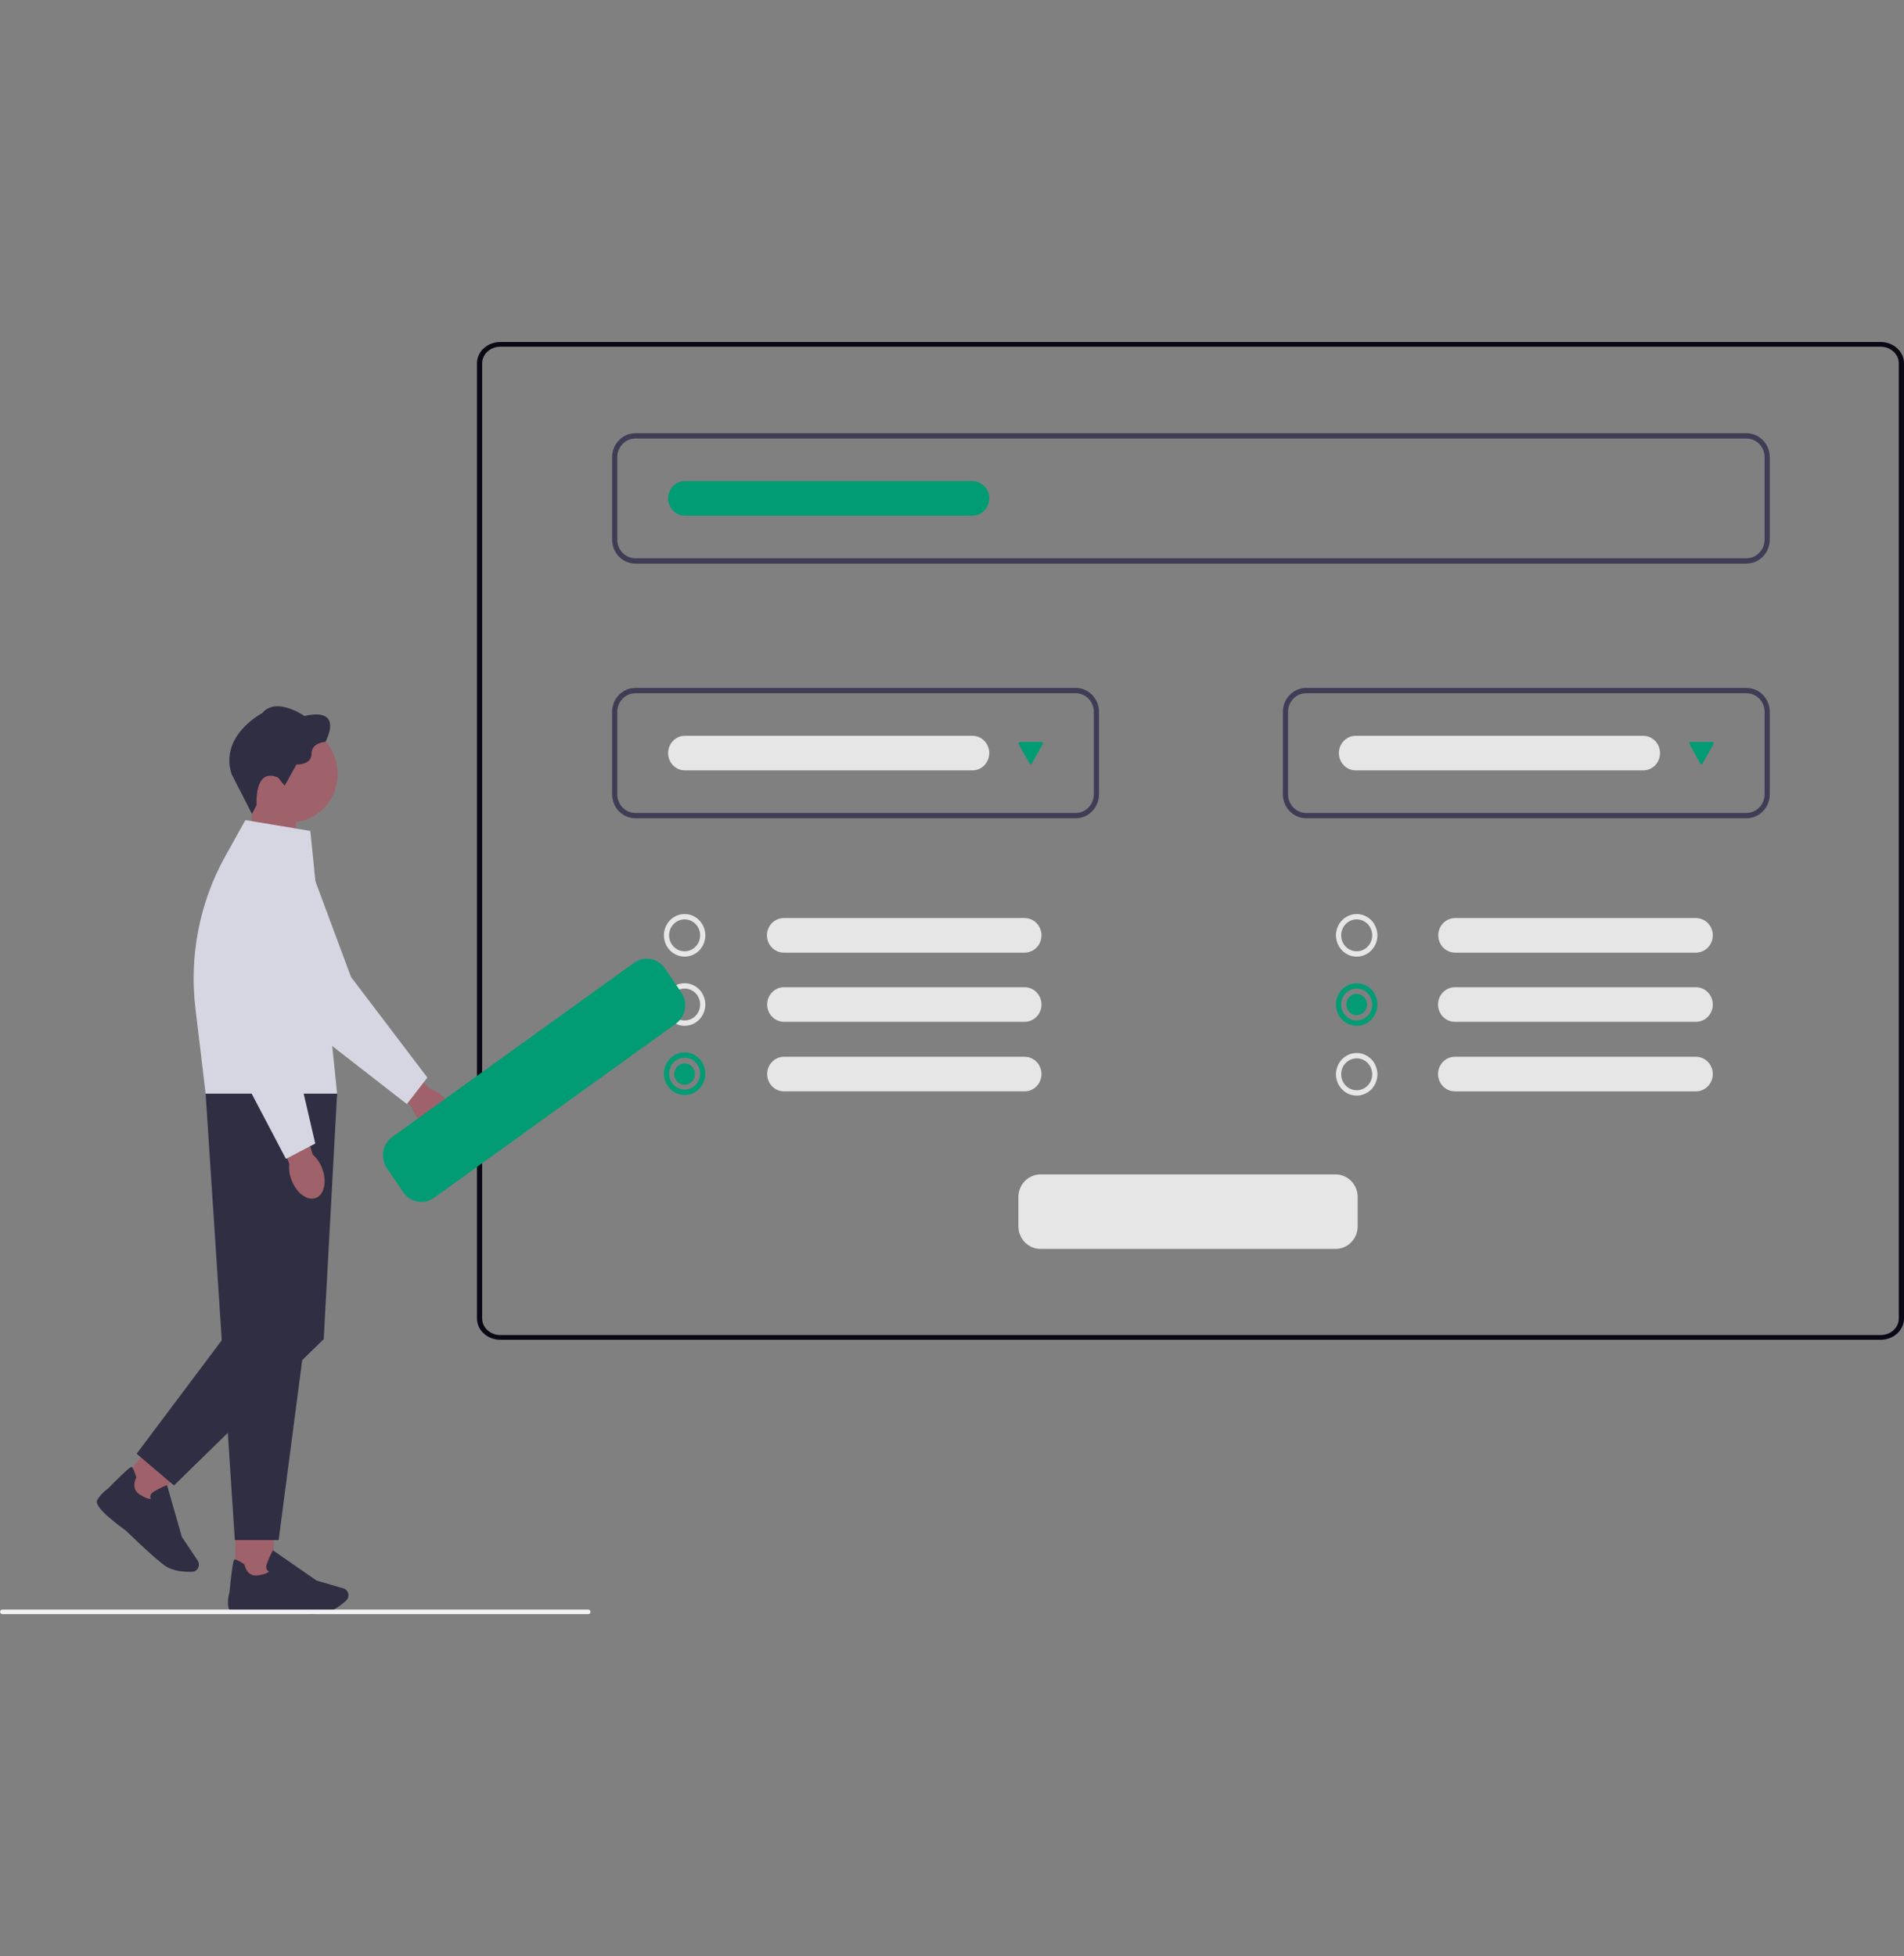 <svg width="477" height="490" viewBox="0 0 477 490" fill="none" xmlns="http://www.w3.org/2000/svg">
<rect x="0" y="0" width="477" height="490" fill="#808080" stroke="none"/>
<g clip-path="url(#clip0_2562_2346)">
<path d="M111.096 274.812C110.112 273.822 108.906 273.097 107.585 272.697L97.918 261.867L92.819 266.889L103.182 277.337C103.623 278.669 104.379 279.869 105.383 280.827C107.863 283.262 111.152 283.889 112.729 282.226C114.306 280.563 113.581 277.247 111.108 274.816H111.099L111.096 274.812Z" fill="#9F616A"/>
<path d="M107.066 269.937L101.93 276.57L75.384 255.928L75.361 255.881L59.849 226.145C59.21 224.916 58.822 223.567 58.711 222.179C58.599 220.791 58.765 219.394 59.199 218.074C59.633 216.755 60.325 215.54 61.233 214.506C62.141 213.472 63.246 212.64 64.479 212.061C65.713 211.482 67.048 211.169 68.404 211.141C69.759 211.113 71.106 211.37 72.361 211.896C73.616 212.423 74.753 213.208 75.701 214.204C76.65 215.199 77.389 216.383 77.875 217.684L87.941 244.745L107.067 269.928L107.066 269.937Z" fill="#D6D6E3"/>
<path d="M63.352 201.153H74.174V218.79L62.242 214.761L63.352 201.153Z" fill="#9F616A"/>
<path d="M84.584 193.821C84.584 196.235 83.887 198.595 82.581 200.603C81.275 202.61 79.419 204.175 77.248 205.099C75.077 206.022 72.688 206.264 70.383 205.793C68.078 205.322 65.96 204.16 64.299 202.453C62.637 200.745 61.505 198.57 61.047 196.203C60.588 193.835 60.824 191.38 61.722 189.15C62.622 186.92 64.145 185.013 66.099 183.672C68.053 182.331 70.351 181.614 72.701 181.614C75.852 181.614 78.875 182.901 81.103 185.19C83.332 187.479 84.584 190.584 84.584 193.821Z" fill="#9F616A"/>
<path d="M64.288 201.629L63.128 203.89L58.01 193.9C54.929 184.205 65.69 178.638 65.69 178.638C69.201 174.389 76.26 179.359 76.26 179.359C86.44 177.036 81.526 185.849 81.526 185.849C81.526 185.849 78.053 185.929 78.053 188.812C78.053 191.694 74.272 191.496 74.272 191.496L71.309 196.824L69.672 194.78C63.586 192.133 64.288 201.629 64.288 201.629Z" fill="#2F2E43"/>
<path d="M68.571 381.863H58.968V395.858H68.571V381.863Z" fill="#9F616A"/>
<path d="M77.921 404.328C73.706 404.328 67.553 403.876 67.507 403.871C65.861 404.022 57.643 404.686 57.235 402.754C57.019 401.458 57.107 400.126 57.492 398.871C58.285 390.802 58.579 390.707 58.753 390.656C59.032 390.571 59.849 390.971 61.174 391.847L61.256 391.903L61.274 392.002C61.297 392.125 61.882 395.088 64.668 394.638C66.575 394.327 67.194 393.894 67.392 393.681C67.187 393.589 67.011 393.439 66.887 393.248C66.782 393.058 66.718 392.847 66.7 392.629C66.682 392.411 66.71 392.192 66.782 391.986C67.169 390.806 67.664 389.666 68.258 388.58L68.382 388.354L79.295 395.92L86.036 397.898C86.286 397.971 86.517 398.1 86.712 398.277C86.906 398.455 87.059 398.674 87.16 398.921C87.298 399.262 87.331 399.64 87.252 400.001C87.173 400.362 86.987 400.689 86.719 400.937C85.495 402.067 83.06 404.004 80.508 404.244C79.829 404.313 78.93 404.333 77.921 404.333L77.921 404.328Z" fill="#2F2E43"/>
<path d="M29.952 371.673L37.355 377.956L46.033 367.166L38.63 360.883L29.952 371.673Z" fill="#9F616A"/>
<path d="M39.292 390.587C36.045 387.827 31.584 383.45 31.551 383.418C30.19 382.461 23.444 377.592 24.327 375.834C24.964 374.69 25.859 373.721 26.937 373.008C32.554 367.303 32.834 367.426 33.004 367.5C33.274 367.618 33.655 368.457 34.132 370.001L34.16 370.096L34.114 370.185C34.046 370.298 32.665 372.969 35.091 374.439C36.755 375.446 37.498 375.517 37.782 375.485C37.681 375.279 37.639 375.046 37.663 374.816C37.7 374.601 37.782 374.397 37.903 374.217C38.024 374.038 38.182 373.887 38.364 373.776C39.396 373.12 40.484 372.565 41.615 372.117L41.849 372.023L45.562 384.993L49.529 390.932C49.676 391.153 49.773 391.405 49.812 391.669C49.852 391.933 49.834 392.203 49.759 392.458C49.653 392.812 49.444 393.125 49.159 393.352C48.874 393.578 48.527 393.709 48.167 393.725C46.526 393.795 43.448 393.692 41.334 392.208C40.775 391.813 40.069 391.243 39.289 390.583L39.292 390.587Z" fill="#2F2E43"/>
<path d="M84.446 273.94L69.809 385.782H58.831L51.512 273.94H84.451H84.446Z" fill="#2F2E43"/>
<path d="M56.089 335.031L34.23 364.165L43.584 372.103L81.098 335.45L84.45 273.939L77.742 280.101L56.089 335.031Z" fill="#2F2E43"/>
<path d="M77.742 208.149L84.45 273.94H51.513L48.958 252.588C47.385 239.4 50.003 226.042 56.423 214.508L61.476 205.436L77.742 208.149Z" fill="#D6D6E3"/>
<path d="M80.695 292.637C80.2 291.317 79.397 290.143 78.356 289.217L73.934 275.236L67.262 277.634L72.467 291.554C72.326 292.955 72.53 294.37 73.058 295.67C74.328 298.94 77.07 300.913 79.175 300.075C81.28 299.236 81.959 295.905 80.688 292.637H80.695Z" fill="#9F616A"/>
<path d="M78.985 286.452L71.634 290.296L55.819 260.2V260.149L53.714 226.482C53.627 225.091 53.819 223.696 54.278 222.384C54.737 221.071 55.453 219.87 56.381 218.853C57.31 217.836 58.432 217.025 59.678 216.471C60.923 215.917 62.266 215.631 63.623 215.631C64.981 215.631 66.324 215.917 67.57 216.471C68.815 217.025 69.937 217.836 70.866 218.853C71.794 219.87 72.51 221.071 72.969 222.384C73.428 223.696 73.62 225.091 73.533 226.482L71.759 255.391L78.983 286.456L78.985 286.452Z" fill="#D6D6E3"/>
<path d="M471.159 335.613H125.335C122.112 335.613 119.499 333.225 119.496 330.282V91.004C119.5 88.061 122.112 85.676 125.335 85.673H471.159C474.382 85.673 476.995 88.061 477 91.004V330.282C476.995 333.225 474.382 335.608 471.159 335.613ZM125.335 86.856C122.829 86.856 120.796 88.713 120.793 91.002V330.28C120.793 332.569 122.829 334.424 125.335 334.427H471.159C473.665 334.427 475.7 332.569 475.7 330.28V91.002C475.7 88.713 473.665 86.859 471.159 86.856H125.335Z" fill="#090814"/>
<path d="M437.532 141.178H159.185C157.637 141.176 156.153 140.543 155.058 139.419C153.963 138.294 153.348 136.77 153.346 135.179V114.517C153.348 112.927 153.963 111.402 155.058 110.278C156.153 109.153 157.637 108.52 159.185 108.519H437.532C439.08 108.52 440.564 109.153 441.659 110.278C442.754 111.402 443.37 112.927 443.371 114.517V135.179C443.37 136.77 442.754 138.294 441.659 139.419C440.564 140.543 439.08 141.176 437.532 141.178ZM159.185 109.852C157.981 109.853 156.827 110.345 155.975 111.22C155.124 112.094 154.645 113.28 154.643 114.517V135.179C154.645 136.416 155.124 137.602 155.975 138.476C156.827 139.351 157.981 139.843 159.185 139.845H437.532C438.736 139.843 439.89 139.351 440.742 138.476C441.593 137.602 442.072 136.416 442.074 135.179V114.517C442.072 113.28 441.593 112.094 440.742 111.22C439.89 110.345 438.736 109.853 437.532 109.852H159.185Z" fill="#3F3D56"/>
<path d="M269.486 204.976H159.185C157.637 204.975 156.153 204.342 155.058 203.217C153.963 202.093 153.348 200.568 153.346 198.978V178.316C153.348 176.725 153.963 175.201 155.058 174.076C156.153 172.951 157.637 172.319 159.185 172.317H269.486C271.034 172.319 272.518 172.951 273.613 174.076C274.708 175.201 275.324 176.725 275.325 178.316V198.978C275.324 200.568 274.708 202.093 273.613 203.217C272.518 204.342 271.034 204.975 269.486 204.976ZM159.185 173.65C157.981 173.651 156.827 174.144 155.975 175.019C155.124 175.893 154.645 177.079 154.643 178.316V198.978C154.645 200.214 155.124 201.401 155.975 202.275C156.827 203.15 157.981 203.642 159.185 203.643H269.486C270.69 203.642 271.845 203.15 272.696 202.275C273.547 201.401 274.026 200.214 274.028 198.978V178.316C274.026 177.079 273.547 175.893 272.696 175.019C271.845 174.144 270.69 173.651 269.486 173.65H159.185Z" fill="#3F3D56"/>
<path d="M437.532 204.976H327.232C325.684 204.975 324.199 204.342 323.104 203.217C322.01 202.093 321.394 200.568 321.392 198.978V178.316C321.394 176.725 322.01 175.201 323.104 174.076C324.199 172.951 325.684 172.319 327.232 172.317H437.532C439.081 172.319 440.565 172.951 441.659 174.076C442.754 175.201 443.37 176.725 443.372 178.316V198.978C443.37 200.568 442.754 202.093 441.659 203.217C440.565 204.342 439.081 204.975 437.532 204.976ZM327.232 173.65C326.027 173.651 324.873 174.144 324.022 175.019C323.17 175.893 322.691 177.079 322.69 178.316V198.978C322.691 200.215 323.17 201.401 324.022 202.275C324.873 203.15 326.027 203.642 327.232 203.643H437.532C438.736 203.642 439.891 203.15 440.742 202.275C441.594 201.401 442.073 200.214 442.074 198.978V178.316C442.073 177.079 441.594 175.893 440.742 175.019C439.891 174.144 438.736 173.651 437.532 173.65H327.232Z" fill="#3F3D56"/>
<path d="M334.617 312.849H260.651C259.188 312.847 257.786 312.25 256.753 311.187C255.719 310.125 255.137 308.685 255.136 307.183V299.851C255.138 298.35 255.719 296.91 256.753 295.847C257.787 294.786 259.188 294.188 260.651 294.187H334.617C336.079 294.188 337.481 294.786 338.514 295.847C339.548 296.91 340.13 298.35 340.132 299.851V307.183C340.13 308.685 339.548 310.125 338.515 311.187C337.481 312.25 336.079 312.847 334.617 312.849Z" fill="#E6E6E6"/>
<path d="M171.512 239.635C170.486 239.634 169.483 239.321 168.629 238.735C167.776 238.149 167.111 237.316 166.718 236.342C166.326 235.367 166.223 234.295 166.424 233.261C166.624 232.227 167.119 231.277 167.845 230.531C168.571 229.786 169.496 229.279 170.502 229.073C171.509 228.868 172.553 228.973 173.501 229.377C174.45 229.78 175.26 230.464 175.83 231.341C176.401 232.217 176.705 233.248 176.705 234.303C176.705 235.717 176.158 237.073 175.185 238.073C174.211 239.073 172.891 239.635 171.515 239.635H171.512ZM171.512 230.304C170.742 230.304 169.99 230.538 169.349 230.978C168.709 231.417 168.21 232.042 167.916 232.772C167.621 233.503 167.544 234.307 167.694 235.083C167.844 235.859 168.215 236.571 168.76 237.131C169.304 237.69 169.998 238.071 170.753 238.225C171.508 238.379 172.291 238.3 173.002 237.997C173.714 237.695 174.322 237.182 174.749 236.524C175.177 235.867 175.406 235.094 175.406 234.303C175.406 233.242 174.995 232.225 174.265 231.475C173.535 230.725 172.545 230.304 171.512 230.304Z" fill="#E6E6E6"/>
<path d="M171.512 256.965C170.486 256.965 169.483 256.651 168.629 256.065C167.776 255.479 167.111 254.646 166.718 253.672C166.326 252.698 166.223 251.625 166.424 250.591C166.624 249.557 167.119 248.607 167.845 247.862C168.571 247.116 169.496 246.609 170.502 246.403C171.509 246.198 172.553 246.303 173.501 246.707C174.45 247.111 175.26 247.794 175.83 248.671C176.401 249.548 176.705 250.578 176.705 251.633C176.705 253.047 176.158 254.403 175.185 255.403C174.211 256.403 172.891 256.965 171.515 256.965H171.512ZM171.512 247.634C170.742 247.634 169.99 247.868 169.349 248.308C168.709 248.747 168.21 249.372 167.916 250.102C167.621 250.833 167.544 251.637 167.694 252.413C167.844 253.189 168.215 253.901 168.76 254.461C169.304 255.02 169.998 255.401 170.753 255.555C171.508 255.71 172.291 255.63 173.002 255.328C173.714 255.025 174.322 254.512 174.749 253.855C175.177 253.197 175.406 252.424 175.406 251.633C175.406 250.572 174.995 249.555 174.265 248.805C173.535 248.055 172.545 247.634 171.512 247.634Z" fill="#E6E6E6"/>
<path d="M171.512 274.293C170.486 274.293 169.483 273.979 168.629 273.394C167.776 272.807 167.111 271.974 166.718 271C166.326 270.026 166.223 268.954 166.424 267.919C166.624 266.885 167.119 265.936 167.845 265.19C168.571 264.444 169.496 263.937 170.502 263.731C171.509 263.526 172.553 263.631 173.501 264.035C174.45 264.439 175.26 265.122 175.83 265.999C176.401 266.876 176.705 267.907 176.705 268.961C176.705 270.375 176.158 271.731 175.185 272.731C174.211 273.732 172.891 274.293 171.515 274.293H171.512ZM171.512 264.962C170.742 264.962 169.99 265.197 169.349 265.636C168.709 266.075 168.21 266.7 167.916 267.43C167.621 268.162 167.544 268.965 167.694 269.741C167.844 270.517 168.215 271.229 168.76 271.789C169.304 272.348 169.998 272.729 170.753 272.883C171.508 273.038 172.291 272.958 173.002 272.656C173.714 272.353 174.322 271.84 174.749 271.183C175.177 270.525 175.406 269.752 175.406 268.961C175.406 267.9 174.995 266.883 174.265 266.133C173.535 265.383 172.545 264.962 171.512 264.962Z" fill="#019C74"/>
<path d="M196.358 229.971C195.24 229.971 194.167 230.427 193.376 231.24C192.585 232.052 192.141 233.154 192.141 234.303C192.141 235.452 192.585 236.554 193.376 237.367C194.167 238.179 195.24 238.636 196.358 238.636H256.699C257.818 238.636 258.89 238.179 259.681 237.367C260.472 236.554 260.917 235.452 260.917 234.303C260.917 233.154 260.472 232.052 259.681 231.24C258.89 230.427 257.818 229.971 256.699 229.971H196.358Z" fill="#E6E6E6"/>
<path d="M196.358 247.3C195.249 247.314 194.19 247.777 193.411 248.588C192.631 249.399 192.194 250.492 192.194 251.632C192.194 252.772 192.631 253.865 193.411 254.677C194.19 255.487 195.249 255.95 196.358 255.965H256.699C257.818 255.965 258.89 255.508 259.681 254.696C260.472 253.883 260.917 252.781 260.917 251.632C260.917 250.483 260.472 249.381 259.681 248.569C258.89 247.756 257.818 247.3 256.699 247.3H196.358Z" fill="#E6E6E6"/>
<path d="M196.358 264.72C195.249 264.734 194.19 265.197 193.411 266.007C192.631 266.818 192.194 267.912 192.194 269.052C192.194 270.192 192.631 271.285 193.411 272.096C194.19 272.907 195.249 273.37 196.358 273.384H256.699C257.818 273.384 258.89 272.928 259.681 272.115C260.472 271.303 260.917 270.201 260.917 269.052C260.917 267.903 260.472 266.801 259.681 265.988C258.89 265.176 257.818 264.72 256.699 264.72H196.358Z" fill="#E6E6E6"/>
<path d="M339.883 239.634C338.856 239.634 337.853 239.321 336.999 238.735C336.146 238.15 335.481 237.317 335.087 236.343C334.695 235.368 334.592 234.296 334.792 233.262C334.992 232.227 335.487 231.277 336.213 230.532C336.939 229.786 337.864 229.278 338.87 229.072C339.877 228.866 340.921 228.972 341.869 229.376C342.818 229.779 343.629 230.463 344.199 231.34C344.769 232.216 345.074 233.247 345.074 234.302C345.074 235.716 344.527 237.072 343.553 238.073C342.58 239.072 341.26 239.634 339.883 239.634ZM339.883 230.303C339.113 230.303 338.36 230.537 337.72 230.977C337.08 231.416 336.581 232.041 336.286 232.772C335.992 233.502 335.915 234.307 336.065 235.082C336.215 235.858 336.586 236.57 337.13 237.13C337.675 237.689 338.368 238.07 339.124 238.224C339.879 238.378 340.661 238.299 341.373 237.996C342.084 237.694 342.692 237.182 343.12 236.524C343.548 235.866 343.776 235.093 343.776 234.302C343.776 233.777 343.675 233.257 343.48 232.772C343.284 232.286 342.997 231.846 342.636 231.474C342.274 231.103 341.845 230.808 341.373 230.607C340.9 230.406 340.394 230.303 339.883 230.303Z" fill="#E6E6E6"/>
<path d="M339.883 256.965C338.856 256.965 337.853 256.652 336.999 256.066C336.146 255.48 335.481 254.648 335.087 253.673C334.695 252.699 334.592 251.627 334.792 250.593C334.992 249.558 335.487 248.608 336.213 247.862C336.939 247.117 337.864 246.609 338.87 246.403C339.877 246.198 340.921 246.303 341.869 246.707C342.818 247.11 343.629 247.793 344.199 248.671C344.769 249.547 345.074 250.578 345.074 251.633C345.074 253.047 344.527 254.403 343.553 255.403C342.58 256.403 341.26 256.965 339.883 256.965ZM339.883 247.634C339.113 247.634 338.36 247.868 337.72 248.308C337.08 248.747 336.581 249.372 336.286 250.102C335.992 250.833 335.915 251.637 336.065 252.413C336.215 253.189 336.586 253.901 337.13 254.461C337.675 255.02 338.368 255.401 339.124 255.555C339.879 255.71 340.661 255.63 341.373 255.328C342.084 255.025 342.692 254.512 343.12 253.855C343.548 253.197 343.776 252.424 343.776 251.633C343.776 251.108 343.675 250.587 343.48 250.102C343.284 249.617 342.997 249.176 342.636 248.805C342.274 248.434 341.845 248.139 341.373 247.938C340.9 247.737 340.394 247.634 339.883 247.634Z" fill="#019C74"/>
<path d="M339.883 274.443C338.856 274.443 337.853 274.13 336.999 273.544C336.146 272.958 335.481 272.126 335.087 271.151C334.695 270.177 334.592 269.105 334.792 268.07C334.992 267.036 335.487 266.086 336.213 265.34C336.939 264.595 337.864 264.087 338.87 263.881C339.877 263.675 340.921 263.781 341.869 264.184C342.818 264.588 343.629 265.271 344.199 266.148C344.769 267.025 345.074 268.056 345.074 269.11C345.074 270.524 344.527 271.881 343.553 272.881C342.58 273.881 341.26 274.443 339.883 274.443ZM339.883 265.112C339.113 265.112 338.36 265.346 337.72 265.785C337.08 266.225 336.581 266.849 336.286 267.58C335.992 268.311 335.915 269.115 336.065 269.891C336.215 270.667 336.586 271.379 337.13 271.938C337.675 272.497 338.368 272.878 339.124 273.033C339.879 273.187 340.661 273.108 341.373 272.805C342.084 272.503 342.692 271.99 343.12 271.332C343.548 270.675 343.776 269.901 343.776 269.11C343.776 268.586 343.675 268.065 343.48 267.58C343.284 267.095 342.997 266.654 342.636 266.283C342.274 265.912 341.845 265.617 341.373 265.416C340.9 265.215 340.394 265.112 339.883 265.112Z" fill="#E6E6E6"/>
<path d="M364.539 229.971C363.42 229.971 362.348 230.427 361.557 231.24C360.766 232.052 360.322 233.154 360.322 234.303C360.322 235.452 360.766 236.554 361.557 237.367C362.348 238.179 363.42 238.636 364.539 238.636H424.88C425.999 238.636 427.071 238.179 427.862 237.367C428.653 236.554 429.097 235.452 429.097 234.303C429.097 233.154 428.653 232.052 427.862 231.24C427.071 230.427 425.999 229.971 424.88 229.971H364.539Z" fill="#E6E6E6"/>
<path d="M364.539 247.3C363.981 247.293 363.426 247.4 362.908 247.614C362.391 247.828 361.919 248.147 361.522 248.55C361.125 248.952 360.809 249.432 360.594 249.962C360.378 250.491 360.268 251.059 360.268 251.633C360.268 252.206 360.378 252.774 360.594 253.303C360.809 253.832 361.125 254.312 361.522 254.716C361.919 255.119 362.391 255.436 362.908 255.651C363.426 255.866 363.981 255.972 364.539 255.965H424.88C425.999 255.965 427.071 255.509 427.862 254.696C428.653 253.884 429.097 252.782 429.097 251.633C429.097 250.484 428.653 249.382 427.862 248.569C427.071 247.757 425.999 247.3 424.88 247.3H364.539Z" fill="#E6E6E6"/>
<path d="M364.539 264.72C363.981 264.713 363.426 264.82 362.908 265.034C362.391 265.248 361.919 265.566 361.522 265.969C361.125 266.372 360.809 266.852 360.594 267.382C360.378 267.911 360.268 268.479 360.268 269.052C360.268 269.626 360.378 270.194 360.594 270.723C360.809 271.252 361.125 271.732 361.522 272.135C361.919 272.538 362.391 272.856 362.908 273.071C363.426 273.285 363.981 273.392 364.539 273.385H424.88C425.999 273.385 427.071 272.928 427.862 272.116C428.653 271.303 429.097 270.201 429.097 269.052C429.097 267.903 428.653 266.801 427.862 265.989C427.071 265.177 425.999 264.72 424.88 264.72H364.539Z" fill="#E6E6E6"/>
<path d="M171.595 184.314C170.476 184.314 169.404 184.771 168.613 185.583C167.822 186.396 167.378 187.498 167.378 188.647C167.378 189.796 167.822 190.898 168.613 191.71C169.404 192.523 170.476 192.979 171.595 192.979H243.615C244.734 192.979 245.806 192.523 246.597 191.71C247.388 190.898 247.832 189.796 247.832 188.647C247.832 187.498 247.388 186.396 246.597 185.583C245.806 184.771 244.734 184.314 243.615 184.314H171.595Z" fill="#E6E6E6"/>
<path d="M171.595 120.515C170.476 120.515 169.404 120.971 168.613 121.784C167.822 122.596 167.378 123.698 167.378 124.847C167.378 125.996 167.822 127.098 168.613 127.91C169.404 128.723 170.476 129.179 171.595 129.179H243.615C244.734 129.179 245.806 128.723 246.597 127.91C247.388 127.098 247.832 125.996 247.832 124.847C247.832 123.698 247.388 122.596 246.597 121.784C245.806 120.971 244.734 120.515 243.615 120.515H171.595Z" fill="#019C74"/>
<path d="M255.459 185.864C255.403 185.864 255.347 185.88 255.297 185.909C255.248 185.938 255.207 185.98 255.179 186.031C255.15 186.082 255.135 186.139 255.135 186.198C255.135 186.256 255.15 186.314 255.179 186.364L257.933 191.264C257.961 191.314 258.002 191.356 258.052 191.385C258.101 191.415 258.157 191.43 258.214 191.43C258.271 191.43 258.327 191.415 258.375 191.385C258.425 191.356 258.466 191.314 258.494 191.264L261.249 186.364C261.277 186.314 261.292 186.256 261.292 186.198C261.292 186.139 261.278 186.082 261.249 186.031C261.22 185.98 261.179 185.938 261.13 185.909C261.08 185.88 261.025 185.864 260.968 185.864H255.459Z" fill="#019C74"/>
<path d="M339.641 184.314C338.523 184.314 337.45 184.771 336.659 185.583C335.868 186.396 335.424 187.498 335.424 188.647C335.424 189.796 335.868 190.898 336.659 191.71C337.45 192.523 338.523 192.979 339.641 192.979H411.661C412.78 192.979 413.853 192.523 414.644 191.71C415.435 190.898 415.878 189.796 415.878 188.647C415.878 187.498 415.435 186.396 414.644 185.583C413.853 184.771 412.78 184.314 411.661 184.314H339.641Z" fill="#E6E6E6"/>
<path d="M423.506 185.864C423.449 185.864 423.393 185.88 423.344 185.909C423.294 185.938 423.253 185.98 423.225 186.031C423.197 186.082 423.182 186.139 423.182 186.198C423.182 186.256 423.197 186.314 423.225 186.364L425.979 191.264C426.008 191.315 426.049 191.357 426.098 191.386C426.148 191.415 426.203 191.43 426.261 191.43C426.318 191.43 426.373 191.415 426.423 191.386C426.472 191.357 426.513 191.315 426.542 191.264L429.295 186.364C429.323 186.314 429.339 186.256 429.339 186.198C429.339 186.139 429.324 186.082 429.296 186.031C429.267 185.98 429.226 185.938 429.177 185.909C429.127 185.88 429.071 185.864 429.014 185.864H423.506Z" fill="#019C74"/>
<path d="M339.885 254.299C341.318 254.299 342.48 253.105 342.48 251.633C342.48 250.161 341.318 248.967 339.885 248.967C338.451 248.967 337.29 250.161 337.29 251.633C337.29 253.105 338.451 254.299 339.885 254.299Z" fill="#019C74"/>
<path d="M171.514 271.719C172.947 271.719 174.109 270.525 174.109 269.053C174.109 267.58 172.947 266.387 171.514 266.387C170.08 266.387 168.918 267.58 168.918 269.053C168.918 270.525 170.08 271.719 171.514 271.719Z" fill="#019C74"/>
<path d="M147.418 404.325H0.545C0.404 404.319 0.27 404.258 0.172 404.154C0.073 404.049 0.018 403.909 0.018 403.764C0.018 403.618 0.073 403.479 0.172 403.374C0.27 403.27 0.404 403.208 0.545 403.203H147.418C147.559 403.208 147.694 403.27 147.792 403.374C147.89 403.479 147.945 403.618 147.945 403.764C147.945 403.909 147.89 404.049 147.792 404.154C147.694 404.258 147.559 404.319 147.418 404.325Z" fill="#F2F2F2"/>
<path d="M169.303 256.447L108.724 300.061C107.526 300.922 106.044 301.259 104.604 300.999C103.163 300.738 101.882 299.902 101.042 298.673L96.945 292.668C96.108 291.437 95.779 289.915 96.032 288.436C96.286 286.956 97.1 285.64 98.296 284.777L158.875 241.163C160.073 240.302 161.555 239.965 162.995 240.225C164.435 240.486 165.716 241.322 166.557 242.551L170.653 248.556C171.491 249.786 171.82 251.309 171.567 252.788C171.313 254.268 170.499 255.584 169.303 256.447Z" fill="#019C74"/>
</g>
<defs>
<clipPath id="clip0_2562_2346">
<rect width="477" height="490" fill="white"/>
</clipPath>
</defs>
</svg>

